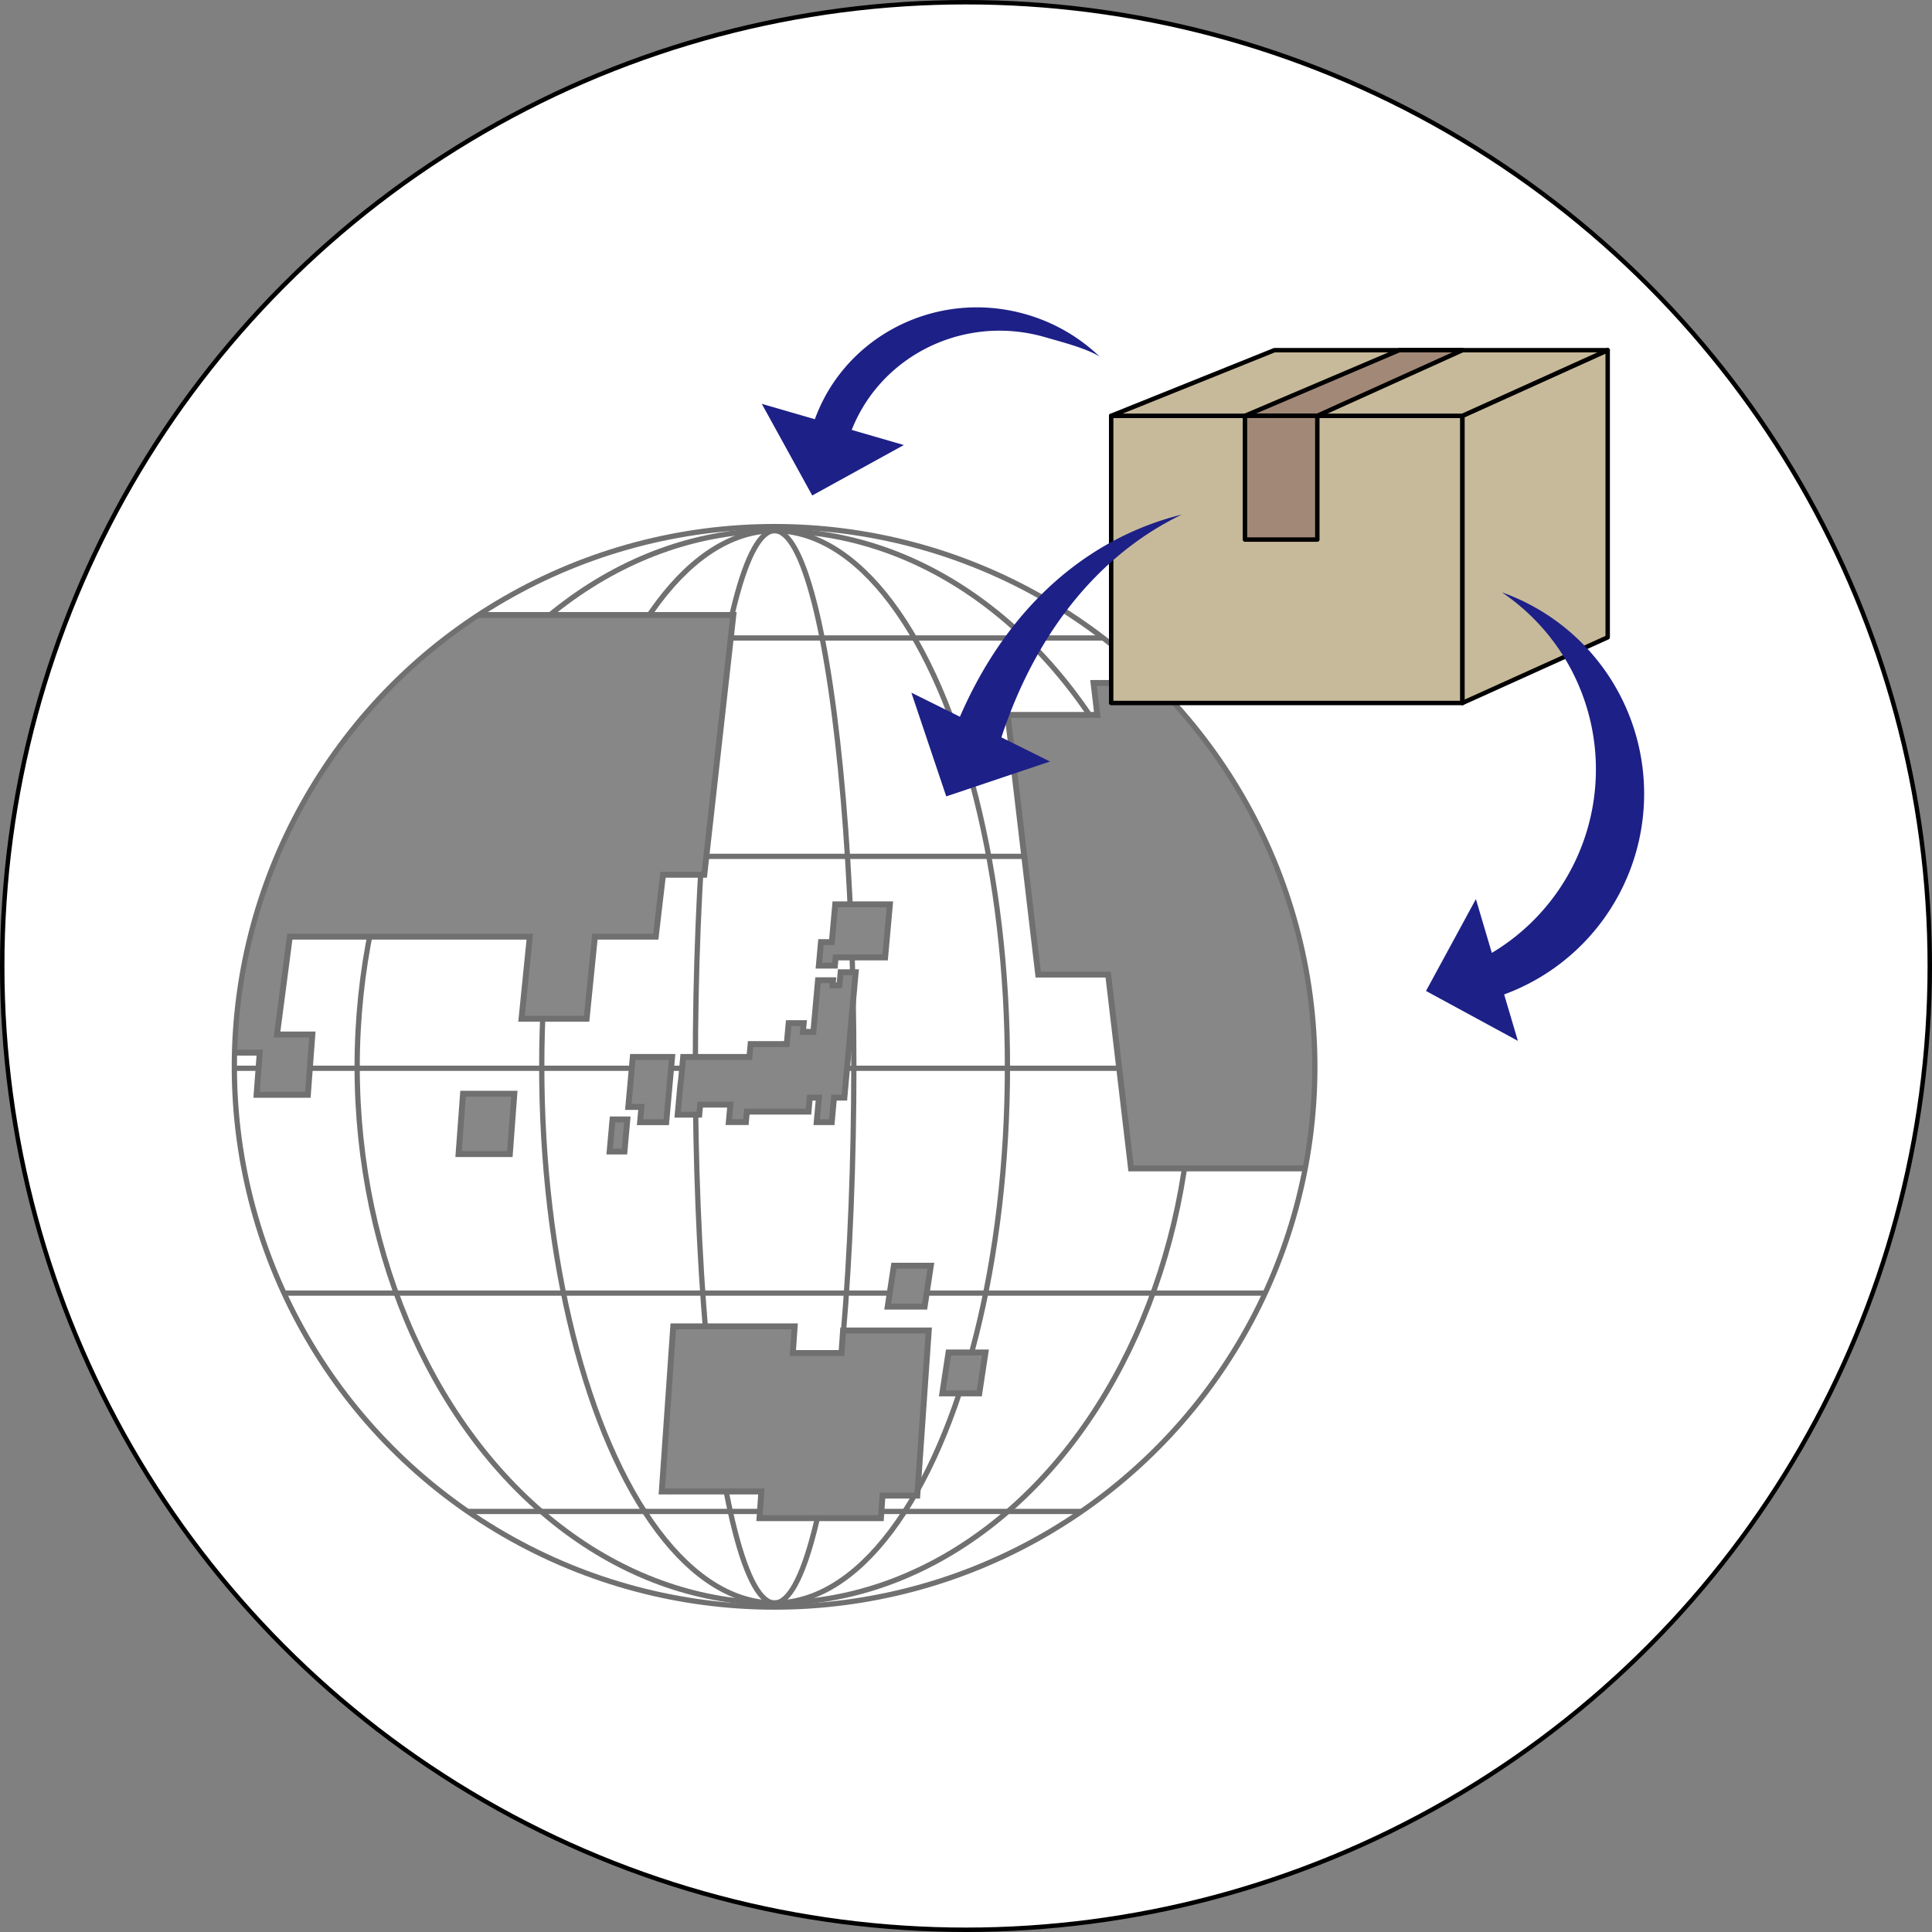 <svg xmlns="http://www.w3.org/2000/svg" xmlns:xlink="http://www.w3.org/1999/xlink" width="326.734" height="326.734" viewBox="0 0 326.734 326.734">
  <rect x="0" y="0" width="326.734" height="326.734" fill="#808080" stroke="none"/>
  <defs>
    <style>
      .cls-1, .cls-2, .cls-3 {
        fill: #fff;
      }

      .cls-1, .cls-5, .cls-6 {
        stroke: #717071;
      }

      .cls-1, .cls-2, .cls-5, .cls-6 {
        stroke-miterlimit: 10;
      }

      .cls-1, .cls-5 {
        stroke-width: 0.888px;
      }

      .cls-2, .cls-7, .cls-8 {
        stroke: #000;
        stroke-width: 0.75px;
      }

      .cls-4 {
        clip-path: url(#clip-path);
      }

      .cls-5 {
        fill: none;
      }

      .cls-6 {
        fill: #878787;
      }

      .cls-7 {
        fill: #c7ba9a;
      }

      .cls-7, .cls-8 {
        stroke-linecap: round;
        stroke-linejoin: round;
      }

      .cls-8 {
        fill: #a28977;
      }

      .cls-9 {
        fill: #1d2086;
      }
    </style>
    <clipPath id="clip-path">
      <circle id="楕円形_1209" data-name="楕円形 1209" class="cls-1" cx="91.366" cy="91.366" r="91.366" transform="translate(39.631 89.053)"/>
    </clipPath>
  </defs>
  <g id="アートワーク_27" data-name="アートワーク 27" transform="translate(163.367 163.367)">
    <g id="グループ_1923" data-name="グループ 1923" transform="translate(-162.992 -162.992)">
      <circle id="楕円形_1204" data-name="楕円形 1204" class="cls-2" cx="162.992" cy="162.992" r="162.992"/>
      <g id="グループ_1915" data-name="グループ 1915" transform="translate(-0.375 -0.375)">
        <circle id="楕円形_1205" data-name="楕円形 1205" class="cls-3" cx="91.366" cy="91.366" r="91.366" transform="translate(39.631 89.053)"/>
        <g id="グループ_1914" data-name="グループ 1914" class="cls-4">
          <line id="線_627" data-name="線 627" class="cls-5" x1="182.732" transform="translate(39.876 180.665)"/>
          <line id="線_628" data-name="線 628" class="cls-5" x1="182.732" transform="translate(40.963 218.682)"/>
          <line id="線_629" data-name="線 629" class="cls-5" x1="182.732" transform="translate(40.963 144.823)"/>
          <line id="線_630" data-name="線 630" class="cls-5" x1="182.732" transform="translate(38.744 107.893)"/>
          <line id="線_631" data-name="線 631" class="cls-5" x1="182.732" transform="translate(38.299 255.611)"/>
          <ellipse id="楕円形_1206" data-name="楕円形 1206" class="cls-5" cx="13.401" cy="90.678" rx="13.401" ry="90.678" transform="translate(117.596 89.742)"/>
          <ellipse id="楕円形_1207" data-name="楕円形 1207" class="cls-5" cx="39.379" cy="90.678" rx="39.379" ry="90.678" transform="translate(91.619 89.742)"/>
          <ellipse id="楕円形_1208" data-name="楕円形 1208" class="cls-5" cx="70.595" cy="90.678" rx="70.595" ry="90.678" transform="translate(60.402 89.742)"/>
          <g id="グループ_1913" data-name="グループ 1913">
            <g id="グループ_1910" data-name="グループ 1910">
              <path id="パス_1735" data-name="パス 1735" class="cls-6" d="M106.257,187.2h2.225l-.232,2.579h4.422l.232-2.579.629-6.986.132-1.467h-6.647Z"/>
              <path id="パス_1736" data-name="パス 1736" class="cls-6" d="M103.1,194.737h2.505l.488-5.419h-2.505Z"/>
              <path id="パス_1737" data-name="パス 1737" class="cls-6" d="M141.253,152.942l-.575,6.386h-1.84l-.358,3.976h2.714l.125-1.386h8.37l.809-8.977Z"/>
              <path id="パス_1738" data-name="パス 1738" class="cls-6" d="M141.964,166.638H140.81l.078-.864H138.34l-.078.864-.709,7.866h-1.763l.132-1.467h-2.549l-.318,3.537H126.94l-.2,2.174H115.535l-.333,3.692h0l-.153,1.157-.29,3.216-.153,1.7h3.65l.153-1.7h5.109l-.266,2.954h2.893l.16-1.772h10.43l.186-2.069.027-.3h1.543l-.374,4.151h2.549l.374-4.151H142.8l.881-9.779.83-9.211.2-2.21h-2.549Z"/>
            </g>
            <path id="パス_1739" data-name="パス 1739" class="cls-6" d="M86.222,195.176H77.549l.76-10.208h8.673Z"/>
            <g id="グループ_1911" data-name="グループ 1911">
              <path id="パス_1740" data-name="パス 1740" class="cls-6" d="M56.821,114.035h-27.4v44.371h6.2l-4.452,19.612H43.924l-.531,7.138h8.673l.76-10.208H46.846l2.166-16.542H89.6l-1.4,13.88H99.207l1.4-13.88H110.9l1.226-10.472h6.98l4.915-43.922h-67.2Z"/>
              <path id="パス_1741" data-name="パス 1741" class="cls-6" d="M238.143,153.677V115.5H184.937l.637,5.4H170.4l5.18,43.922h11.831l3.866,32.776h47.391l9.71-43.922Z"/>
            </g>
            <g id="グループ_1912" data-name="グループ 1912">
              <path id="パス_1742" data-name="パス 1742" class="cls-6" d="M157.42,214.054h-6.248l-1.047,6.918h6.248Z"/>
              <path id="パス_1743" data-name="パス 1743" class="cls-6" d="M160.411,228.725l-1.047,6.918h6.248l1.047-6.918Z"/>
              <path id="パス_1744" data-name="パス 1744" class="cls-6" d="M142.313,228.823h-8.232l.314-4.517H113.861l-1.94,27.926h16.838l-.314,4.517h20.534l.265-3.817h5.885l1.94-27.926H142.578Z"/>
            </g>
          </g>
        </g>
        <circle id="楕円形_1210" data-name="楕円形 1210" class="cls-5" cx="91.366" cy="91.366" r="91.366" transform="translate(39.631 89.053)"/>
      </g>
      <g id="グループ_1916" data-name="グループ 1916" transform="translate(-0.375 -0.375)">
        <rect id="長方形_703" data-name="長方形 703" class="cls-7" width="59.408" height="48.568" transform="translate(187.918 70.321)"/>
        <path id="パス_1745" data-name="パス 1745" class="cls-7" d="M271.887,107.786l-24.562,11.1V70.321l24.562-11.1Z"/>
        <path id="パス_1746" data-name="パス 1746" class="cls-7" d="M247.326,70.321H187.918l27.605-11.1h56.364Z"/>
        <path id="パス_1747" data-name="パス 1747" class="cls-8" d="M222.764,70.321H210.545l26.084-11.1h10.7Z"/>
        <rect id="長方形_704" data-name="長方形 704" class="cls-8" width="12.234" height="20.929" transform="translate(210.545 70.321)"/>
      </g>
      <g id="グループ_1918" data-name="グループ 1918" transform="translate(-0.375 -0.375)">
        <path id="パス_1748" data-name="パス 1748" class="cls-9" d="M152.854,75.262l-15.49,8.529L128.835,68.3"/>
        <g id="グループ_1917" data-name="グループ 1917">
          <path id="パス_1749" data-name="パス 1749" class="cls-9" d="M176.754,57.027c2.63.762,7.027,1.883,9.216,3.286a29.823,29.823,0,0,0-12.4-7.138c-15.636-4.532-31.911,4.211-36.35,19.529l6.032,2.319C147.347,60.908,162.344,52.85,176.754,57.027Z"/>
        </g>
      </g>
      <g id="グループ_1920" data-name="グループ 1920" transform="translate(-0.375 -0.375)">
        <path id="パス_1750" data-name="パス 1750" class="cls-9" d="M256.7,176.028l-15.539-8.439,8.439-15.539"/>
        <g id="グループ_1919" data-name="グループ 1919">
          <path id="パス_1751" data-name="パス 1751" class="cls-9" d="M269.872,131.407a36.118,36.118,0,0,0-15.877-31.232,36.155,36.155,0,0,1-2.178,68.838l-1.938-6.542A36.141,36.141,0,0,0,269.872,131.407Z"/>
        </g>
      </g>
      <g id="グループ_1922" data-name="グループ 1922" transform="translate(-0.375 -0.375)">
        <g id="グループ_1921" data-name="グループ 1921">
          <path id="パス_1752" data-name="パス 1752" class="cls-9" d="M194.941,88.518a49.926,49.926,0,0,1,4.918-1.492c-15.253,7.352-26.06,22.1-31.436,40.687l-6.651-5.151C168.441,106.33,179.77,94,194.941,88.518Z"/>
        </g>
        <path id="パス_1753" data-name="パス 1753" class="cls-9" d="M177.57,128.783l-17.543,5.9-5.9-17.543"/>
      </g>
    </g>
  </g>
</svg>

